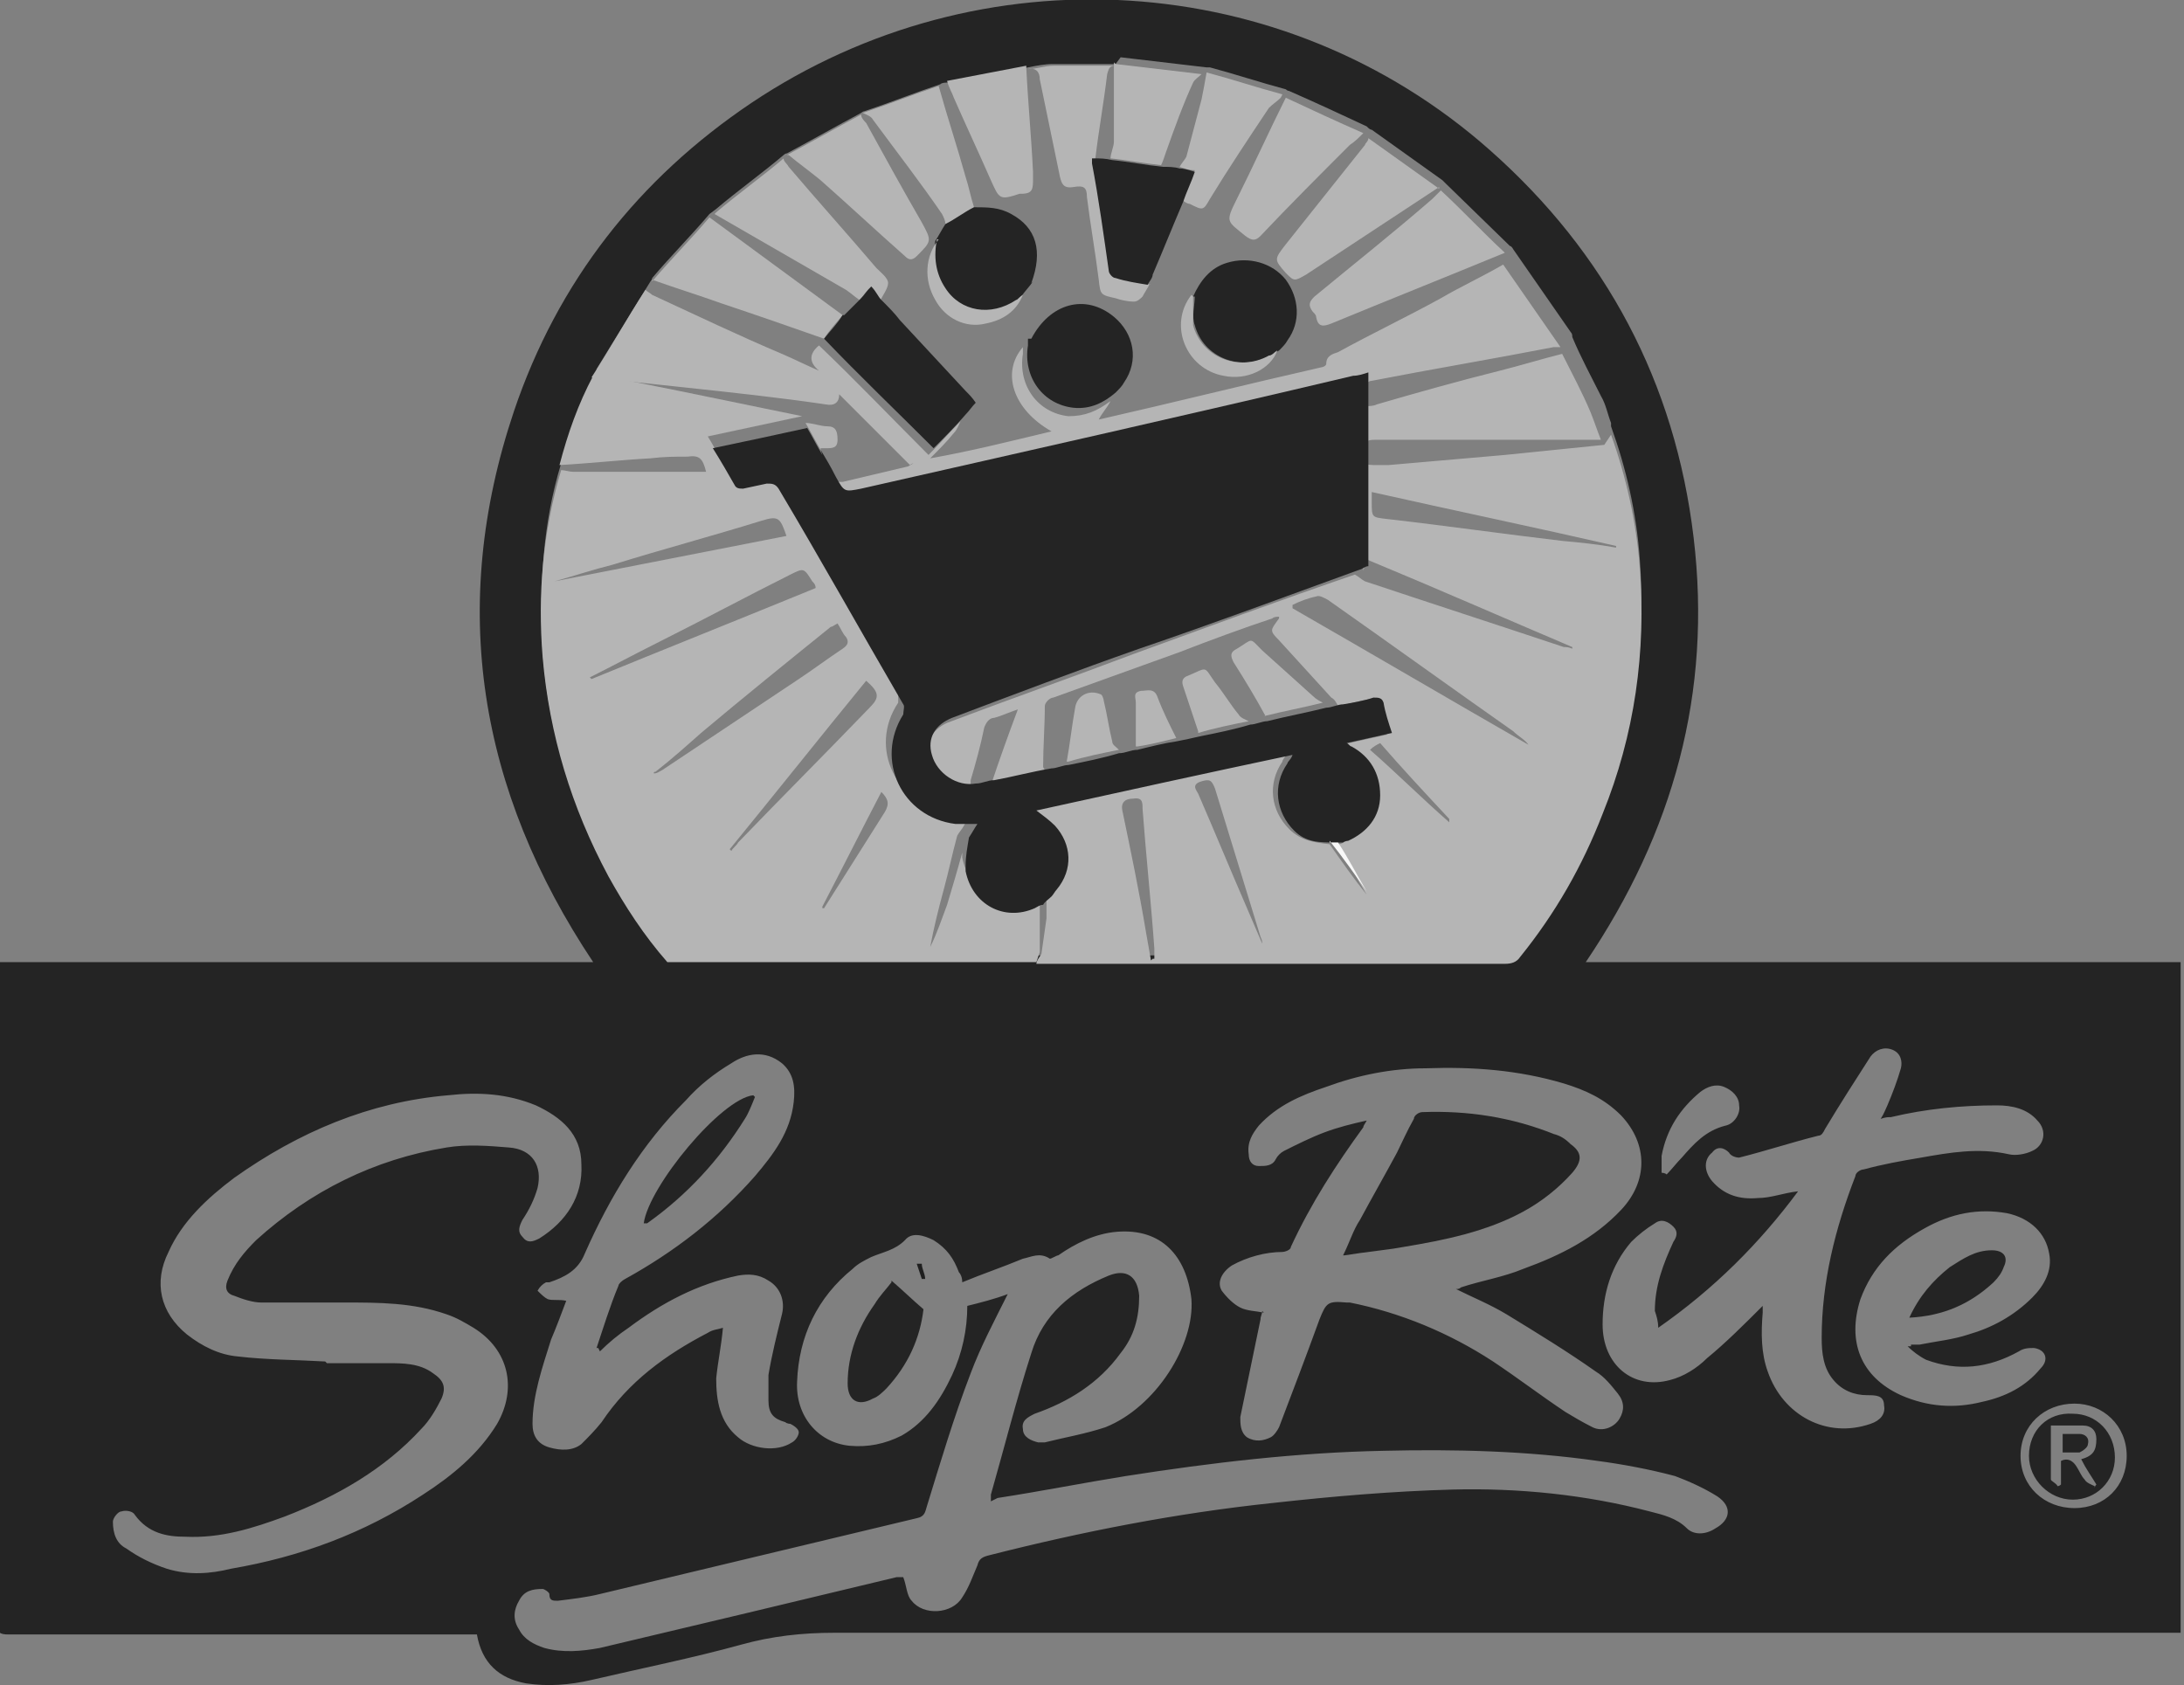 <?xml version="1.0" encoding="UTF-8"?> <svg xmlns="http://www.w3.org/2000/svg" xmlns:i="http://ns.adobe.com/AdobeIllustrator/10.0/" id="Layer_1" data-name="Layer 1" version="1.1" viewBox="0 0 129.6 100"><rect x="0" y="0" width="129.6" height="100" fill="#808080" stroke="none"/><defs><style> .cls-1 { fill: #1f1f1f; } .cls-1, .cls-2, .cls-3, .cls-4, .cls-5 { stroke-width: 0px; } .cls-2 { fill: #242424; } .cls-3 { fill: #f8f8f8; } .cls-4 { fill: #b6b6b6; } .cls-5 { fill: #b5b5b5; } </style></defs><path class="cls-2" d="M0,57.1h35.2c-6.8-10.2-8.6-21.1-4.7-32.7,2.6-7.7,7.4-13.8,14.1-18.3,13.6-9.1,31.6-8,43.8,2.8,6.9,6.1,11,13.8,12.1,23,1.1,9.2-1.2,17.5-6.4,25.2,6,0,11.8,0,17.7,0s11.7,0,17.6,0v39.8c-.3,0-.5,0-.8,0-26.4,0-52.7,0-79.1,0-1.9,0-3.7.2-5.5.7-2.9.8-5.9,1.4-8.9,2.1-1.3.3-2.6.4-3.9.2-1.6-.3-2.6-1.2-2.9-2.9-.2,0-.4,0-.7,0-9,0-18.1,0-27.1,0-.5,0-.7-.1-.7-.7,0-12.8,0-25.6,0-38.4,0-.2,0-.4,0-.7ZM66.2,3.8s0,0,0,0c-1.2,0-2.5,0-3.7,0-.5,0-1,.1-1.5.2,0,0,0,0,0,0-1.6.3-3.1.6-4.7.9-.2,0-.4,0-.5.1-1.5.5-3,1.1-4.5,1.6,0,0-.1,0-.2.1-1.5.8-2.9,1.6-4.4,2.4,0,0-.1,0-.2.1-1.3,1.1-2.7,2.1-4,3.2l-.4.3c-1.1,1.3-2.3,2.5-3.4,3.8,0,0,0,.1-.1.2l-3.2,5.2c0,.1,0,.2-.1.3-.9,1.7-1.5,3.5-2,5.3,0,0,0,0,0,0-1.1,3.6-1.3,7.3-1.1,11.1.3,4.6,1.7,9,3.9,13,1,1.8,2.1,3.6,3.5,5.1.3,0,.5,0,.8,0,9.2,0,18.4,0,27.6,0,7.1,0,14.2,0,21.3,0,.4,0,.6-.1.9-.4,2.1-2.6,3.7-5.4,4.9-8.5,1.8-4.7,2.6-9.6,2.2-14.7-.2-2.7-.8-5.3-1.7-7.8,0,0,0-.1,0-.2-.2-.5-.3-1.1-.6-1.6-.6-1.2-1.2-2.3-1.7-3.5,0-.1,0-.2-.1-.3-1.1-1.6-2.3-3.3-3.4-4.9,0,0-.1-.2-.2-.2l-3.8-3.7-.2-.2c-1.4-1-2.8-2-4.2-3-.1,0-.2-.1-.3-.2-1.5-.7-3-1.4-4.6-2.1,0,0-.1,0-.2-.1-1.5-.4-3-.9-4.5-1.3,0,0-.1,0-.2,0-1.7-.2-3.4-.4-5.1-.6ZM58.8,89.1c0-.1,0-.3,0-.4.8-2.8,1.5-5.6,2.4-8.4.7-2.3,2.4-3.7,4.6-4.6,1-.4,1.7,0,1.8,1.2,0,1.3-.3,2.4-1.1,3.4-1.3,1.8-3.1,2.9-5.1,3.6-.4.2-.8.4-.7.9,0,.5.5.7.9.8.1,0,.3,0,.4,0,1.2-.3,2.4-.5,3.6-.9,3-1.2,5.3-4.9,5.1-7.6-.3-2.6-1.8-4.2-4.4-4-1.3.1-2.5.7-3.5,1.4-.1,0-.4.2-.5.2-.6-.4-1.1-.1-1.6,0-1.2.5-2.4.9-3.6,1.4,0-.3-.1-.5-.2-.6-.3-.8-.7-1.4-1.5-1.9-.6-.3-1.3-.5-1.7,0-.6.6-1.3.7-2,1-.4.2-.8.4-1.1.7-2.1,1.7-3.2,4-3.3,6.7-.1,2,1.2,3.6,3.1,3.8,1.1.1,2.1-.1,3.1-.6,1.4-.8,2.3-2.1,3-3.6.6-1.3.9-2.7.9-4.1.8-.2,1.6-.4,2.4-.7-.8,1.6-1.6,3.1-2.2,4.7-1,2.6-1.8,5.3-2.6,7.9-.1.3-.1.6-.6.7-6.3,1.5-12.5,3-18.8,4.5-.8.2-1.7.3-2.5.4-.3,0-.5,0-.5-.4,0-.1-.3-.3-.4-.3-.6,0-1.1.1-1.4.7-.3.5-.4,1.1,0,1.7.3.6.9.9,1.5,1.1,1.1.3,2.2.2,3.3,0,5.9-1.4,11.8-2.8,17.6-4.2.2,0,.4,0,.4,0,.2.5.2,1.1.5,1.4.7.9,2.4.8,3-.2.4-.6.6-1.2.9-1.9.1-.4.3-.5.7-.6,5.5-1.4,11.1-2.5,16.8-3.1,3.6-.4,7.1-.7,10.7-.8,3.9-.1,7.9.3,11.7,1.3.8.2,1.6.4,2.2,1,.4.4,1.1.4,1.7,0,.9-.5,1-1.3.1-1.9-.8-.5-1.7-.9-2.5-1.2-1.5-.4-3.1-.7-4.6-.9-4.2-.6-8.5-.7-12.7-.6-5.1.1-10.2.7-15.3,1.5-2.5.4-5,.9-7.6,1.3ZM74.9,77.8c0,.2-.1.3-.1.5-.4,1.9-.8,3.9-1.2,5.8,0,.4,0,.9.4,1.2.5.3,1,.2,1.4,0,.2-.1.4-.4.5-.6.8-2.1,1.6-4.2,2.4-6.4.4-1,.5-1.1,1.6-1,0,0,.1,0,.2,0,3,.6,5.9,1.8,8.5,3.5,1.5,1,2.8,2,4.3,3,.5.3,1,.6,1.6.9.6.3,1.3,0,1.6-.5.3-.5.3-1-.1-1.5-.4-.5-.8-1-1.3-1.3-1.7-1.2-3.5-2.3-5.3-3.4-1-.6-2-1-3-1.5.1,0,.2,0,.3-.1,1.2-.4,2.5-.6,3.7-1.1,2.2-.8,4.2-1.8,5.8-3.5,1.6-1.7,1.6-3.9,0-5.6-1-1-2.1-1.5-3.4-1.9-2.7-.8-5.4-1-8.2-.9-2,0-4,.4-5.9,1.1-1.5.5-2.9,1.1-4,2.3-.4.5-.7,1-.6,1.7,0,.4.2.7.6.7.4,0,.8,0,1-.4.1-.2.3-.4.5-.5.8-.4,1.6-.8,2.4-1.1.8-.3,1.6-.5,2.5-.7-.1.2-.2.3-.2.4-1.6,2.2-3.1,4.5-4.3,7.1,0,.2-.4.3-.5.3-1,0-2.1.3-3,.8-.6.4-.9,1-.6,1.5.3.4.7.8,1.1,1,.4.2.9.2,1.4.3ZM19.4,80.9s0,0,0,0c1.2,0,2.4,0,3.6,0,.9,0,1.9,0,2.7.6.6.4.8.8.5,1.5-.3.6-.7,1.3-1.2,1.8-2.2,2.4-5,4-8.1,5.2-1.9.7-3.8,1.3-5.9,1.2-1.1,0-2.2-.2-3-1.3-.1-.2-.5-.3-.8-.2-.2,0-.5.4-.5.6,0,.7.2,1.3.8,1.6.7.5,1.5.9,2.4,1.2,1.3.4,2.6.3,3.8,0,4.1-.7,7.9-2.1,11.4-4.4,1.7-1.1,3.3-2.4,4.4-4.2,1.2-2.1.7-4.4-1.4-5.7-.5-.3-1-.6-1.6-.8-2-.7-4-.7-6.1-.7-1.6,0-3.3,0-4.9,0-.5,0-1.1-.2-1.6-.4-.4-.1-.6-.4-.4-.9.4-1,1-1.7,1.7-2.4,3.2-2.9,7-4.8,11.3-5.5,1.2-.2,2.5-.1,3.7,0,1.4.1,2,1.1,1.7,2.4-.2.7-.5,1.3-.9,1.9-.2.4-.3.7,0,1,.3.4.6.3,1,.1,1.6-1,2.6-2.5,2.5-4.4,0-1.8-1.2-2.8-2.7-3.5-1.7-.7-3.4-.8-5.2-.6-4.7.4-8.9,2.2-12.7,4.9-1.6,1.2-3.1,2.6-3.9,4.4-.9,1.8-.5,3.6,1.1,4.9.9.7,1.9,1.2,3,1.3,1.7.2,3.5.2,5.2.3ZM104.6,77.4c0,.2,0,.3,0,.5-.1,1.2-.1,2.4.3,3.5.9,2.6,3.5,4,6.1,3.1.6-.2.9-.6.8-1.1,0-.6-.5-.6-1-.6-.8,0-1.5-.3-2-.9-.6-.7-.7-1.6-.7-2.5,0-3.3.8-6.5,2-9.6,0-.2.3-.4.5-.4,1.1-.3,2.2-.5,3.4-.7,1.7-.3,3.4-.6,5.2-.2.4.1,1,0,1.4-.2.7-.3.9-1.2.3-1.8-.6-.7-1.5-.9-2.4-.9-2.1,0-4.2.2-6.3.7-.2,0-.3,0-.6.1.2-.3.3-.6.4-.8.3-.7.6-1.5.8-2.2.1-.4,0-.9-.5-1.1-.5-.2-1,0-1.3.4-.9,1.4-1.8,2.8-2.7,4.3-.1.2-.2.4-.4.4-1.6.4-3.1.9-4.7,1.3-.2,0-.5-.1-.6-.3-.3-.3-.7-.4-1,0-.5.4-.5,1.1,0,1.7.7.8,1.6,1.1,2.7,1,.8,0,1.5-.3,2.4-.4-2.3,3.1-5,5.8-8.3,8.1,0-.4-.1-.7-.2-1,0-1.5.5-2.8,1.1-4.1.2-.3.3-.6,0-.9-.3-.3-.7-.5-1.1-.2-.5.3-1,.7-1.4,1.1-1.2,1.4-1.7,3.1-1.7,4.9,0,2.4,1.8,3.9,4,3.3.8-.2,1.6-.7,2.2-1.3,1.1-.9,2.2-2,3.3-3.1ZM35.5,80s0,0-.1,0c.4-1.2.8-2.5,1.3-3.7,0-.1.2-.3.4-.4,2.9-1.6,5.5-3.6,7.7-6.1,1.1-1.3,2.1-2.6,2.3-4.4.1-.9,0-1.7-.7-2.3-1-.8-2.1-.6-3,0-1,.6-1.9,1.3-2.7,2.2-2.6,2.6-4.5,5.7-6,9.1-.4,1-1.2,1.4-2.1,1.7,0,0-.2,0-.2,0-.2.1-.4.3-.5.5.2.2.4.4.6.5.3.1.7,0,1.1.1-.3.8-.6,1.6-.9,2.3-.5,1.6-1.1,3.3-1.1,5,0,.7.3,1.2,1,1.4.7.2,1.4.2,1.9-.2.4-.4.8-.8,1.2-1.3,1.6-2.4,3.8-4,6.3-5.3.3-.2.6-.2.9-.3-.1,1.1-.3,2-.4,3,0,1.3.2,2.6,1.3,3.5.8.7,2.3.9,3.2.3.2-.1.4-.4.4-.6,0-.2-.3-.4-.5-.5,0,0-.2,0-.3-.1-.7-.2-1-.5-1-1.3,0-.5,0-1,0-1.5.2-1.2.5-2.4.8-3.6.2-.8-.1-1.6-.8-2-.6-.4-1.2-.4-1.8-.3-2.4.5-4.5,1.6-6.5,3.1-.6.4-1.2.9-1.7,1.4ZM113.4,79.9s0,0,0-.1c.2,0,.3,0,.5,0,1-.2,2-.3,2.9-.6,1.4-.4,2.7-1.1,3.8-2.2.7-.7,1.2-1.6,1-2.6-.2-1.2-1.1-2.1-2.5-2.4-1.7-.3-3.3,0-4.9.9-1.8,1-3.1,2.3-3.8,4.2-.8,2.5,0,4.6,2.4,5.7,1.6.7,3.2.8,4.8.4,1.4-.3,2.6-.9,3.5-2,.5-.5.3-1.1-.4-1.2-.3,0-.6,0-.9.2-1.8,1-3.6,1.2-5.5.5-.4-.2-.8-.5-1.1-.8ZM98.6,69.6c0,0,.2,0,.3.1.3-.3.6-.7.9-1,.7-.8,1.4-1.6,2.6-1.9.5-.1.9-.7.8-1.2,0-.5-.4-.9-.9-1.1-.5-.2-1,0-1.4.3-1.2,1-2,2.2-2.3,3.8,0,.3,0,.7,0,1ZM126.2,86.4c0-1.8-1.4-3.1-3.1-3.1-1.8,0-3.2,1.3-3.2,3.1,0,1.8,1.4,3.1,3.2,3.1,1.8,0,3.1-1.3,3.1-3.1Z"></path><path class="cls-5" d="M95.6,25.8c.9,2.5,1.5,5.2,1.7,7.8.4,5.1-.3,10-2.2,14.7-1.2,3.1-2.8,5.9-4.9,8.5-.2.3-.5.4-.9.4-7.1,0-14.2,0-21.3,0-9.2,0-18.4,0-27.6,0-.3,0-.5,0-.8,0,7.1,0,14.2,0,21.2,0,.2,0,.4,0,.7,0,0-.2.2-.4.3-.6.1-.7.2-1.4.3-2.1,0-.5,0-.9,0-1.4.1-.1.2-.3.3-.4.9-1.2.9-2.7-.1-3.8-.3-.3-.7-.6-1.1-.9,5-1.1,10.1-2.2,15.2-3.3-.2.3-.3.4-.3.5-.9,1.3-.7,2.9.4,4,.7.7,1.5.8,2.4.9.7,1,1.4,2,2.2,3,0,0,0,0,0,0-.6-1-1.1-2-1.7-3,0,0,.2,0,.3-.1,1.2-.5,1.8-1.4,1.9-2.7,0-1.3-.5-2.3-1.7-2.9,0,0-.2-.1-.3-.2.9-.2,1.8-.4,2.7-.6-.2-.7-.3-1.2-.5-1.8,0-.3-.2-.4-.6-.3-.6.1-1.2.3-1.8.4-.1-.2-.2-.4-.4-.5-1-1.1-2.1-2.3-3.1-3.4-.6-.6-.5-.6,0-1.3,0,0,0,0,0-.1-.1,0-.3,0-.4.1-1.8.6-3.7,1.3-5.5,2-2.5.9-5,1.8-7.5,2.7-.2,0-.5.3-.5.5,0,1.2-.1,2.4-.1,3.6,0,.1.2.3.3.4-1.1.2-2.2.5-3.4.7.5-1.5,1-2.9,1.6-4.5-.6.2-1,.4-1.4.5-.3,0-.5.3-.6.6-.2,1-.5,2.1-.8,3.1,0,.2,0,.4,0,.5-1.1.2-2.3-.6-2.6-1.7-.2-.9.3-1.8,1.2-2.2,3.7-1.4,7.4-2.7,11.1-4.1,4.4-1.6,8.7-3.2,13.1-4.7.2.1.4.3.6.4,3.9,1.3,7.9,2.6,11.8,3.9.1,0,.3,0,.5.1,0,0,0,0,0-.1-4-1.7-8.1-3.5-12.2-5.2,0,.3-.2.5-.2.7v-11.5c-.3,0-.6.1-.9.2-9.7,2.2-19.5,4.4-29.2,6.7-1,.2-1,.2-1.5-.7.2,0,.4,0,.7,0,1.3-.3,2.5-.6,3.8-.9.1,0,.2-.1.4-.2,0,0-.1,0-.2.1-1.4-1.4-2.8-2.8-4.2-4.2,0,0,0,0,0,0,0,.5-.3.7-.8.6-2.7-.4-5.5-.7-8.3-1-1.9-.2-3.7-.4-5.6-.6,1.1-1.7,2.1-3.5,3.2-5.2.1.1.3.2.4.3,2.6,1.2,5.1,2.4,7.7,3.5.7.3,1.5.7,2.2,1-.6-.5-.6-1,0-1.5,0,0,0,0,0,0,0,0,0,0,0,0,2.2,2.1,4.3,4.3,6.5,6.5.7-.7,1.3-1.4,1.9-2-.1.2-.2.5-.4.7-.4.5-.9,1-1.4,1.5h0c2.3-.4,4.7-1,7.2-1.6-2.3-1.3-3-3.5-1.7-5,0,.1,0,.3,0,.4-.3,1.9.9,3.5,2.7,3.7,1,0,1.7-.3,2.5-.9-.2.4-.5.7-.7,1.1,0,0,0,0,0,0,4.4-1,8.8-2.1,13.2-3.1.1,0,.3-.1.3-.2,0-.5.4-.6.7-.7,2-1.1,4.1-2.1,6.1-3.2,1.2-.7,2.5-1.3,3.7-2,1.1,1.6,2.3,3.3,3.4,4.9-.1,0-.3,0-.4,0-3.6.7-7.2,1.3-10.8,2-.2,0-.4.2-.4.4,0,.3,0,.7,0,1.1.3,0,.5,0,.7-.1,2.4-.7,4.9-1.4,7.3-2,1.2-.3,2.5-.7,3.7-1,.6,1.2,1.2,2.3,1.7,3.5.2.5.4,1.1.6,1.6-.3,0-.6,0-.8,0-4.2,0-8.4,0-12.6,0-.5,0-.7.1-.7.7,0,.8,0,.8.9.8.2,0,.4,0,.6,0,2.3-.2,4.6-.4,6.9-.6,2-.2,3.9-.4,5.9-.6ZM76.7,35.9c0,0,0,.1,0,.2,4.7,2.7,9.3,5.4,14,8.1-.2-.3-.6-.5-.9-.8-3.7-2.6-7.3-5.2-11-7.8-.2-.1-.5-.3-.7-.2-.5.1-1,.3-1.4.5ZM95.9,32.5s0,0,0-.1c-4.8-1.1-9.6-2.1-14.5-3.2,0,.3,0,.4,0,.6,0,.9,0,.9.9,1,3.5.4,7,.9,10.4,1.3,1.1.1,2.1.2,3.2.4ZM68.4,56.9h.1c0-.2,0-.4,0-.6-.2-2.8-.5-5.6-.7-8.3,0-.4,0-.7-.6-.6-.4,0-.7.2-.6.7.5,2.4,1,4.8,1.4,7.2.1.6.2,1.1.3,1.7ZM74.9,56s0,0,0,0c0-.1,0-.2-.1-.4-.9-2.9-1.8-5.9-2.7-8.8-.2-.5-.3-.6-.9-.4-.5.2-.2.5-.1.7,1,2.3,1.9,4.5,2.9,6.8.3.7.6,1.4.9,2.1ZM86,48.7s0,0,0-.1c-1.4-1.5-2.8-3-4.1-4.5-.2.1-.4.2-.6.4,1.6,1.4,3.1,2.9,4.7,4.3Z"></path><path class="cls-5" d="M61.5,57.1c-.2,0-.4,0-.7,0-7.1,0-14.2,0-21.2,0-1.4-1.6-2.5-3.3-3.5-5.1-2.2-4.1-3.5-8.4-3.9-13-.3-3.7,0-7.4,1.1-11.1.2,0,.5.1.7.1,1.7,0,3.4,0,5,0,1,0,1.9,0,2.9,0-.2-.8-.4-1-1.1-.9-.7,0-1.4,0-2.2.1-1.8.1-3.6.3-5.4.4.5-1.9,1.1-3.6,2-5.3.2,0,.4,0,.6,0,1.5.3,3,.6,4.5.9,2.4.5,4.9,1,7.3,1.5-1.9.4-3.7.8-5.6,1.2.5.8.8,1.5,1.3,2.2,0,.1.3.2.5.2.5,0,.9-.2,1.4-.3.3,0,.5,0,.7.3,2.5,4.3,4.9,8.6,7.4,12.8,0,.2,0,.5,0,.6-1.8,2.7-.1,6.1,3.1,6.5.4,0,.8,0,1.3,0-.2.3-.4.6-.5.8-.1.2-.3.4-.4.6-.3,1.1-.5,2.1-.8,3.2-.3,1.1-.6,2.3-.8,3.4.4-.8.7-1.7,1-2.5.3-1,.6-2,.9-3.1,0,.1,0,.2,0,.3.4,2,2.3,3,4.1,2.2.2,0,.3-.1.5-.2,0,1.2,0,2.4,0,3.6ZM38.8,45.9c.2,0,.3-.1.5-.2,2.7-1.8,5.4-3.6,8.1-5.4.9-.6,1.7-1.2,2.6-1.8.3-.2.4-.4.2-.7-.2-.2-.3-.5-.5-.8-.2.1-.3.2-.4.2-2.6,2.1-5.2,4.2-7.7,6.3-.9.8-1.8,1.6-2.7,2.3-.1,0-.2.1-.3.2,0,0,0,0,0,0,0,0,.2-.2.2-.3ZM35.1,40.3s0,0,0,0c4.4-1.8,8.9-3.6,13.3-5.4,0-.2-.1-.3-.2-.4-.5-.8-.5-.8-1.3-.4-2.6,1.3-5.2,2.7-7.8,4-1.4.7-2.7,1.4-4.1,2.1ZM46.7,31.9c-.4-1.2-.5-1.3-1.5-1-2.9.9-5.9,1.7-8.8,2.6-1.2.3-2.4.7-3.5,1,0,0,0,0,0,0,4.6-.9,9.2-1.8,13.8-2.7ZM43.3,50.4s0,0,.1.1c.1-.2.3-.3.4-.5,2.6-2.7,5.2-5.3,7.8-8,.6-.6.6-.9-.2-1.6-2.7,3.3-5.4,6.7-8.1,10ZM48.8,53.9s0,0,.1,0c1.2-1.9,2.4-3.8,3.6-5.7.3-.5.2-.8-.2-1.2-1.2,2.3-2.3,4.5-3.5,6.8Z"></path><path class="cls-5" d="M89.3,15c-3.4,1.4-6.9,2.8-10.3,4.2-.5.2-.8.2-.9-.4,0-.1-.1-.2-.2-.3-.3-.4-.2-.6.1-.9,2.3-1.9,4.7-3.8,7-5.8.2-.2.3-.3.5-.5,1.3,1.2,2.5,2.5,3.8,3.7Z"></path><path class="cls-5" d="M38.7,16.7c1.1-1.3,2.3-2.5,3.4-3.8,2.6,1.9,5.3,3.9,7.9,5.8-.4.5-.8.9-1.1,1.4,0,0,0,0,0,0-2-.7-4-1.4-6.1-2.1-1.4-.5-2.7-.9-4.1-1.4Z"></path><path class="cls-5" d="M85.4,11.1c-2.6,1.7-5.3,3.5-7.9,5.2-.7.4-.7.4-1.2-.1-.7-.8-.7-.8,0-1.7,1.6-2,3.1-3.9,4.7-5.9,0-.1.2-.2.2-.4,1.4,1,2.8,2,4.2,3Z"></path><path class="cls-5" d="M42.5,12.6c1.3-1.1,2.7-2.1,4-3.2,0,.2.2.3.3.5,1.7,2,3.5,4,5.2,6,.3.3.7.6.7.9,0,.3-.3.7-.5,1.1-.2-.2-.4-.5-.6-.8-.3.3-.4.5-.6.7-.3-.2-.5-.4-.8-.6-2.6-1.5-5.2-3-7.8-4.5Z"></path><path class="cls-5" d="M68.2,16.9c-.1.2-.3.5-.4.7-.1.1-.3.3-.5.3-.4,0-.8-.1-1.1-.2-.9-.2-.9-.2-1-1.1-.2-1.6-.5-3.3-.7-4.9,0-.6-.2-.7-.8-.6-.6.1-.7-.2-.8-.6-.4-1.9-.8-3.9-1.2-5.8,0-.4-.2-.7-.7-.6.5,0,1-.2,1.5-.2,1.2,0,2.5,0,3.7,0-.4,0-.4.2-.5.5-.2,1.7-.5,3.3-.7,5,0,0-.1.2,0,.3.3,2.1.6,4.3,1,6.4,0,.2.3.4.4.4.6.2,1.3.3,1.9.4Z"></path><path class="cls-5" d="M46.7,9.2c1.5-.8,2.9-1.6,4.4-2.4,0,.2.2.4.3.5,1.1,2,2.2,4,3.3,5.9.6,1.1.6,1.1-.3,2-.3.3-.5.2-.7,0-1.7-1.5-3.3-3-5-4.5-.6-.5-1.3-1-1.9-1.5Z"></path><path class="cls-5" d="M80.8,8c-.2.2-.4.4-.7.6-1.8,1.8-3.6,3.6-5.3,5.4-.3.3-.5.3-.9,0-1.1-.9-1.2-.8-.5-2.2,1-2,1.9-4,2.9-6,1.5.7,3,1.4,4.6,2.1Z"></path><path class="cls-5" d="M60.9,4c.1,2.1.3,4.1.4,6.2,0,.1,0,.3,0,.4,0,.6,0,.9-.7.9,0,0,0,0-.1,0-1.2.4-1.2.3-1.7-.8-.7-1.6-1.5-3.3-2.2-4.9-.1-.3-.3-.6-.4-1,1.6-.3,3.1-.6,4.7-.9Z"></path><path class="cls-5" d="M55.7,5.1c.5,1.8,1.1,3.6,1.6,5.4.2.6.3,1.2.5,1.8-.6.3-1.1.7-1.7,1,0-.2-.1-.4-.2-.6-1.3-1.9-2.7-3.7-4.1-5.6-.1-.2-.4-.3-.6-.4,1.5-.5,3-1.1,4.5-1.6Z"></path><path class="cls-5" d="M76,5.8c-.2.2-.5.4-.7.6-1.2,1.8-2.4,3.6-3.5,5.4-.4.7-.4.7-1.2.3-.1,0-.3-.1-.4-.2.2-.6.5-1.2.7-1.8-.4,0-.6-.1-.9-.2.1-.2.3-.4.4-.6.3-1.1.6-2.3.9-3.4.1-.5.2-1,.3-1.6,1.5.4,3,.9,4.5,1.3Z"></path><path class="cls-5" d="M66.2,3.8c1.7.2,3.4.4,5.1.6-.2.2-.4.3-.5.5-.6,1.3-1.1,2.7-1.6,4.1-.1.3-.2.6-.3.8-1-.1-2-.3-3-.4,0-.3.2-.7.2-1,0-1.6,0-3.1,0-4.7Z"></path><path class="cls-2" d="M48.7,26.7c.3.5.6,1,.9,1.6.5.9.5.9,1.5.7,9.7-2.2,19.5-4.4,29.2-6.7.3,0,.6-.1.9-.2v11.5c-.2,0-.4.2-.5.2-4.4,1.6-8.7,3.2-13.1,4.7-3.7,1.3-7.4,2.7-11.1,4.1-1,.4-1.5,1.2-1.2,2.2.3,1.1,1.5,1.9,2.6,1.7.4,0,.7-.2,1.1-.2,1.1-.2,2.2-.5,3.4-.7.3,0,.7-.2,1-.2,1-.2,2-.4,3-.7.4,0,.7-.2,1.1-.2.8-.2,1.6-.4,2.3-.5.5-.1,1-.2,1.4-.3,1-.2,2-.4,3-.7.3,0,.7-.2,1-.2,1.2-.3,2.3-.5,3.5-.8.3,0,.7-.2,1-.2.6-.1,1.2-.2,1.8-.4.3,0,.5,0,.6.3.1.6.3,1.2.5,1.8-.9.2-1.8.4-2.7.6.1,0,.2.2.3.2,1.1.6,1.7,1.6,1.7,2.9,0,1.3-.8,2.2-1.9,2.7,0,0-.2,0-.3.1h-.5c-.9,0-1.7,0-2.4-.7-1.1-1.1-1.3-2.7-.4-4,0-.1.2-.2.3-.5-5.2,1.1-10.2,2.2-15.2,3.3.4.3.8.6,1.1.9,1,1.1,1.1,2.6.1,3.8-.1.1-.2.3-.3.4-.2.2-.4.3-.5.5-.2,0-.3.1-.5.2-1.8.8-3.7-.2-4.1-2.2,0-.1,0-.2,0-.3,0-.6.1-1.1.2-1.7.2-.3.3-.5.5-.8-.5,0-.9,0-1.3,0-3.2-.4-4.8-3.8-3.1-6.5,0-.2.1-.5,0-.6-2.5-4.3-4.9-8.6-7.4-12.8-.2-.3-.4-.3-.7-.3-.5.1-.9.2-1.4.3-.2,0-.4,0-.5-.2-.4-.7-.8-1.4-1.3-2.2,1.9-.4,3.8-.8,5.6-1.2,0,0,0,0,0,0,.3.5.6,1.1.9,1.6Z"></path><path class="cls-2" d="M50.1,18.7c.3-.3.7-.7,1-1,.2-.2.3-.4.6-.7.3.3.4.6.6.8.4.4.8.8,1.1,1.2,1.3,1.4,2.6,2.8,3.9,4.2.2.2.4.4.6.7-.2.2-.4.5-.6.7-.6.7-1.2,1.3-1.9,2-2.2-2.2-4.4-4.3-6.5-6.5.4-.5.8-.9,1.1-1.4Z"></path><path class="cls-2" d="M61.2,20.1c1.1-2.1,3.2-2.7,4.9-1.3,1.2,1,1.5,2.6.6,3.9-.1.2-.3.4-.5.6-.7.6-1.5,1-2.5.9-1.8-.2-3-1.8-2.7-3.7,0-.1,0-.3,0-.4Z"></path><path class="cls-3" d="M78.9,50h.5c.6.9,1.1,1.9,1.7,2.9,0,0,0,0,0,0-.7-1-1.4-2-2.2-3Z"></path><path class="cls-2" d="M52.9,76c.7.6,1.2,1.1,1.9,1.7-.2,1.7-.9,3.3-2.2,4.7-.2.2-.5.5-.8.6-.9.5-1.5.1-1.5-.9,0-1.7.6-3.3,1.6-4.7.3-.5.7-.9,1-1.3Z"></path><path class="cls-1" d="M54.7,75c0,.3.2.6.2.9,0,0-.1,0-.2,0-.1-.3-.2-.6-.3-.9h.3Z"></path><path class="cls-2" d="M79.7,74.5c.4-.8.6-1.5,1-2.1.7-1.3,1.5-2.7,2.2-4,.3-.6.6-1.3,1-2,0-.2.3-.4.5-.4,2.7-.1,5.3.3,7.8,1.3.4.1.7.3,1,.6.7.5.7,1,.1,1.7-.8.9-1.8,1.7-2.9,2.3-2.2,1.2-4.7,1.7-7.1,2.1-1.1.2-2.3.3-3.5.5Z"></path><path class="cls-2" d="M64.9,9.4c.4,0,.7,0,1.1.1,1,.1,2,.3,3,.4.3,0,.7,0,1,.1.3,0,.6.1.9.2-.2.6-.5,1.2-.7,1.8-.6,1.4-1.2,2.9-1.8,4.3,0,.2-.2.4-.3.6-.6-.1-1.3-.2-1.9-.4-.2,0-.4-.3-.4-.4-.3-2.1-.6-4.3-1-6.4,0,0,0-.2,0-.3Z"></path><path class="cls-2" d="M61.3,16.7c-.2.3-.5.6-.7.9-.1,0-.2.2-.4.3-1.5,1-3.3.7-4.2-.7-.6-.9-.7-1.8-.5-2.9.2-.3.4-.7.6-1,.6-.3,1.1-.7,1.7-1,.8,0,1.5,0,2.2.4,1.5.8,1.9,2.2,1.2,4.1Z"></path><path class="cls-2" d="M70.8,17.6c.4-.9,1-1.7,2-2,1.3-.4,2.7,0,3.5,1,.8,1.1.9,2.5.1,3.6-.1.2-.3.4-.5.6-.2.1-.3.2-.5.3-1.8,1-4,.1-4.5-1.8-.2-.5,0-1.2,0-1.7Z"></path><path class="cls-5" d="M70.8,17.6c0,.6,0,1.2,0,1.7.5,1.9,2.7,2.8,4.5,1.8.2,0,.3-.2.5-.3-.4,1.1-1.8,1.8-3.2,1.5-2.2-.4-3.3-3-1.9-4.8Z"></path><path class="cls-2" d="M44.8,65.1c-.2.5-.4,1-.6,1.3-1.5,2.4-3.4,4.5-5.8,6.2,0,0,0,0-.2,0,.3-2.2,4.6-7.4,6.5-7.6Z"></path><path class="cls-2" d="M113.3,78.2c.6-1.3,1.4-2.2,2.4-3,.8-.5,1.5-1,2.5-1,.7,0,1,.4.7,1-.1.3-.3.6-.6.9-1.4,1.3-3,2-5,2.1Z"></path><path class="cls-5" d="M48.7,26.7c-.3-.5-.6-1.1-.9-1.6.4,0,.9.2,1.3.2.5,0,.6.3.6.8,0,.5-.3.5-.7.5-.1,0-.2,0-.3,0Z"></path><path class="cls-4" d="M55.6,14.2c-.2,1-.1,2,.5,2.9.9,1.4,2.7,1.7,4.2.7.1,0,.2-.2.4-.3-.4,1-1.2,1.5-2.2,1.7-1.2.3-2.4-.3-3-1.4-.7-1.2-.6-2.6.2-3.6Z"></path><path class="cls-2" d="M125.5,86.5c0,1.4-1.1,2.5-2.5,2.5-1.4,0-2.6-1.2-2.6-2.6,0-1.5,1.1-2.6,2.6-2.5,1.4,0,2.5,1.1,2.5,2.6ZM124.3,88.3c0,0,0-.1.1-.2-.3-.5-.6-.9-.9-1.5.7-.2.9-.5.9-1.2,0-.5-.3-.8-.8-.8-.6,0-1.2,0-1.9,0,0,1.1,0,2.2,0,3.2,0,.1.3.2.4.4,0,0,.1,0,.2-.1v-1.4c.4-.2.7,0,.9.3.2.3.3.6.5.8.1.2.4.3.6.4Z"></path><path class="cls-5" d="M75.1,42.5c-.6-1.1-1.2-2.1-1.9-3.2-.2-.4-.2-.6.2-.8,1-.6.7-.7,1.5.1,1,.9,2,1.8,3,2.7.2.2.4.3.6.4-1.2.3-2.3.5-3.5.8Z"></path><path class="cls-5" d="M63.3,45.2c.2-1.1.3-2.1.5-3.2.1-.7.8-1.1,1.5-.8.1,0,.2.3.2.4.2.8.3,1.6.5,2.4,0,.2.2.3.4.5-1,.2-2,.4-3,.7Z"></path><path class="cls-5" d="M71.1,43.4c-.3-.9-.6-1.8-.9-2.7-.1-.3,0-.5.3-.6,1.2-.5.9-.6,1.6.4.5.6.9,1.3,1.4,1.9.1.2.4.3.6.4-1,.2-2,.4-3,.7Z"></path><path class="cls-5" d="M67.4,44.3c0-.5,0-1.1,0-1.6,0-.3,0-.7,0-1,0-.3-.2-.6.3-.7.4,0,.8-.2,1,.4.3.8.7,1.6,1.1,2.4-.8.2-1.6.4-2.3.5Z"></path><path class="cls-2" d="M122.4,86.2v-1.1c.3,0,.7,0,1,0,.3,0,.6.2.5.6,0,.2-.3.4-.5.5-.3,0-.6,0-.9,0Z"></path></svg> 